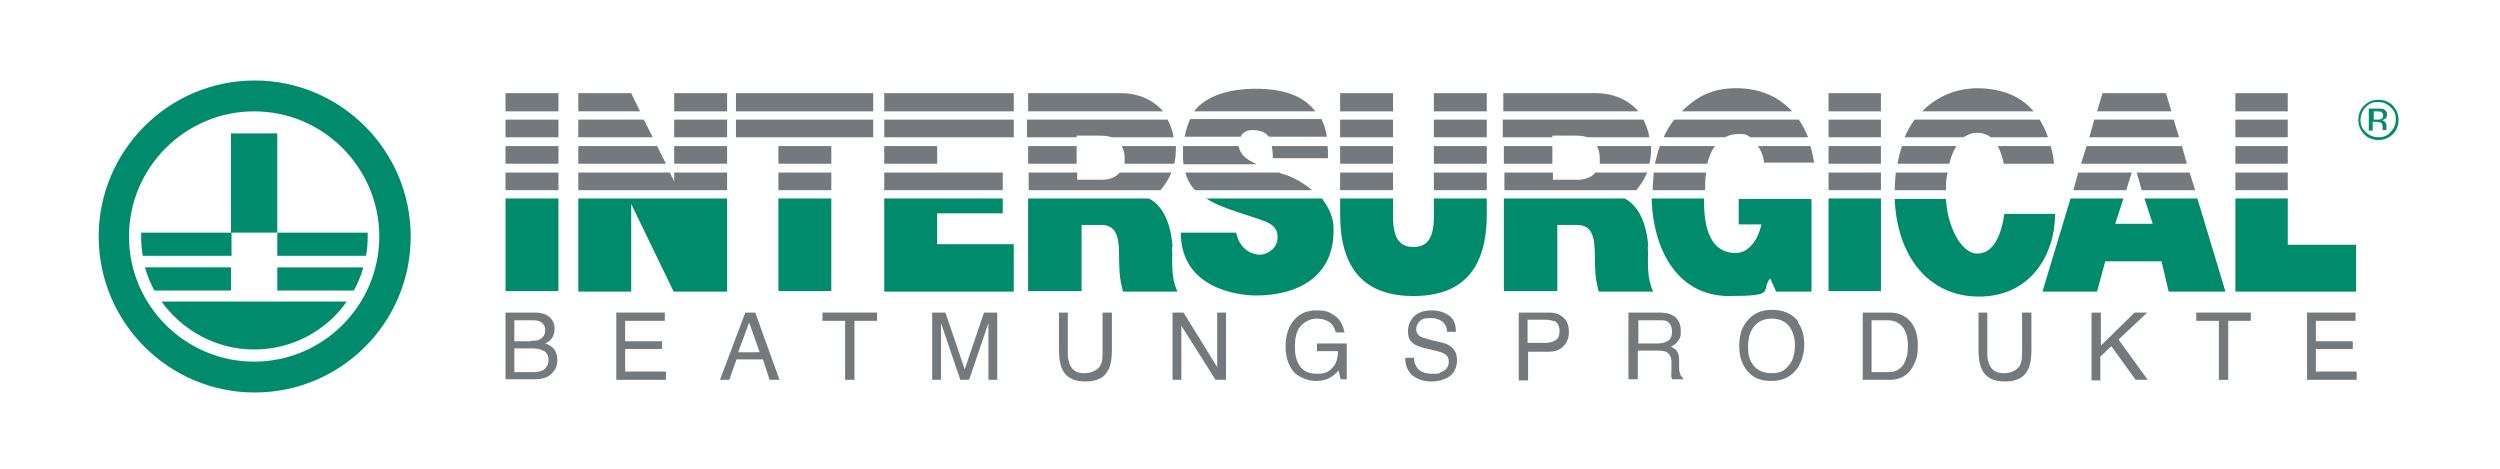 <?xml version="1.0" encoding="UTF-8"?>
<svg id="Layer_1" data-name="Layer 1" xmlns="http://www.w3.org/2000/svg" version="1.1" viewBox="0 0 453.5 85">
  <defs>
    <style>
      .cls-1, .cls-2, .cls-3 {
        stroke-width: 0px;
      }

      .cls-1, .cls-3 {
        fill: #008b6c;
      }

      .cls-2 {
        fill: #73797d;
      }

      .cls-3 {
        fill-rule: evenodd;
      }
    </style>
  </defs>
  <g>
    <rect class="cls-1" x="41.9" y="24.2" width="8.4" height="18"/>
    <path class="cls-1" d="M46.1,63.4c6.9,0,13.1-3.4,16.8-8.7H29.3c3.7,5.2,9.9,8.7,16.8,8.7Z"/>
    <path class="cls-1" d="M66.4,46.4c.2-1.1.3-2.3.3-3.5s0-.5,0-.7h-16.4v4.2h16.1Z"/>
    <path class="cls-1" d="M25.6,42.2c0,.2,0,.5,0,.7,0,1.2.1,2.4.3,3.5h16.1v-4.2h-16.4Z"/>
    <path class="cls-1" d="M26.3,48.5c.4,1.5,1,2.9,1.7,4.2h13.9v-4.2h-15.6Z"/>
    <path class="cls-1" d="M64.2,52.7c.7-1.3,1.3-2.7,1.7-4.2h-15.6v4.2h13.9Z"/>
    <path class="cls-1" d="M74.5,42.9c0,15.7-12.7,28.3-28.3,28.3s-28.3-12.7-28.3-28.3,12.7-28.3,28.3-28.3,28.3,12.7,28.3,28.3ZM23.4,42.9c0,12.5,10.2,22.7,22.7,22.7s22.7-10.2,22.7-22.7-10.2-22.7-22.7-22.7-22.7,10.2-22.7,22.7h0Z"/>
  </g>
  <path class="cls-3" d="M429.1,19.5c-.6.6-.9,1.4-.9,2.3,0,.9.3,1.6,1,2.2.6.6,1.4.9,2.3.9.9,0,1.6-.3,2.2-1,.6-.6.9-1.4.9-2.3,0-.9-.3-1.6-1-2.2-.6-.6-1.4-.9-2.3-.9-.9,0-1.6.3-2.2,1h0ZM434.1,24.3c-.7.7-1.6,1.1-2.6,1.1-1,0-1.9-.3-2.6-1-.7-.7-1.1-1.6-1.1-2.6,0-1,.3-1.9,1-2.6.7-.7,1.6-1.1,2.6-1.1,1,0,1.9.3,2.6,1,.7.7,1.1,1.6,1.1,2.6,0,1-.3,1.9-1,2.6h0ZM432.1,20.3c-.2,0-.5-.1-.9-.1h-.6s0,1.5,0,1.5h.6c.3,0,.5,0,.7-.1.3-.1.4-.3.4-.6,0-.3,0-.5-.3-.6h0ZM431.3,19.7c.5,0,.9,0,1.1.1.4.2.6.5.6,1,0,.4-.1.6-.4.8-.1,0-.3.2-.6.2.3,0,.6.2.7.4.2.2.2.4.2.6v.3c0,0,0,.2,0,.3,0,.1,0,.2,0,.2h0s-.7,0-.7,0c0,0,0,0,0,0,0,0,0,0,0,0h0c0-.1,0-.5,0-.5,0-.5-.1-.8-.4-.9-.2,0-.4-.1-.8-.1h-.6s0,1.6,0,1.6h-.7s0-4,0-4h1.4Z"/>
  <g>
    <rect class="cls-2" x="243.1" y="21.7" width="9.6" height="3.2"/>
    <rect class="cls-2" x="260.1" y="21.7" width="9.6" height="3.2"/>
    <rect class="cls-2" x="331.7" y="21.7" width="9.5" height="3.2"/>
    <rect class="cls-2" x="331.7" y="26.5" width="9.5" height="3.2"/>
    <path class="cls-2" d="M354.8,26.5h-9.8c-.3,1-.6,2.1-.8,3.2h9.4c.3-1.2.7-2.3,1.3-3.2Z"/>
    <path class="cls-2" d="M345.6,24.9h10.6c.7-.5,1.5-.8,2.5-.8s1.8.3,2.4.8h10.4c-.4-1.2-.9-2.2-1.5-3.2h-22.7c-.7,1-1.3,2-1.8,3.2Z"/>
    <polygon class="cls-2" points="379.9 21.7 379 24.9 395.3 24.9 394.3 21.7 379.9 21.7"/>
    <rect class="cls-2" x="160.4" y="21.7" width="23.5" height="3.2"/>
    <rect class="cls-2" x="91.7" y="26.5" width="9.6" height="3.2"/>
    <rect class="cls-2" x="91.7" y="31.3" width="9.6" height="3.2"/>
    <rect class="cls-2" x="91.7" y="21.7" width="9.6" height="3.2"/>
    <polygon class="cls-2" points="131.9 31.3 122.3 31.3 122.3 32.9 121.5 31.3 104.9 31.3 104.9 34.5 131.9 34.5 131.9 31.3"/>
    <path class="cls-2" d="M320,29.5h9.1c-.2-1-.4-2-.7-3h-9.5c.6.9,1,1.9,1.1,3Z"/>
    <polygon class="cls-2" points="104.9 24.9 118.4 24.9 116.8 21.7 104.9 21.7 104.9 24.9"/>
    <rect class="cls-2" x="133.5" y="21.7" width="24.9" height="3.2"/>
    <rect class="cls-2" x="122.3" y="21.7" width="9.6" height="3.2"/>
    <rect class="cls-2" x="122.3" y="26.5" width="9.6" height="3.2"/>
    <polygon class="cls-2" points="104.9 29.7 120.8 29.7 119.2 26.5 104.9 26.5 104.9 29.7"/>
    <rect class="cls-2" x="141.2" y="26.5" width="9.6" height="3.2"/>
    <polygon class="cls-2" points="395.8 26.5 378.5 26.5 377.5 29.7 396.7 29.7 395.8 26.5"/>
    <path class="cls-2" d="M300,31.3c-.1,1-.2,2.1-.2,3.2h9.5c0-.9,0-2,.2-3.2h-9.5Z"/>
    <path class="cls-2" d="M343.9,31.3c-.1,1-.2,2.1-.2,3.2h9.3c0-1.1,0-2.1.3-3.2h-9.3Z"/>
    <rect class="cls-2" x="405.5" y="31.3" width="9.5" height="3.2"/>
    <rect class="cls-2" x="160.4" y="26.5" width="9.6" height="3.2"/>
    <path class="cls-2" d="M312.9,24.9c.7-.4,1.6-.6,2.7-.6s1.3.2,1.9.6h10.5c-.5-1.2-1-2.2-1.7-3.2h-22.6c-.7.9-1.4,2-1.9,3.2h11.1Z"/>
    <rect class="cls-2" x="141.2" y="31.3" width="9.6" height="3.2"/>
    <rect class="cls-2" x="260.1" y="26.5" width="9.6" height="3.2"/>
    <rect class="cls-2" x="243.1" y="26.5" width="9.6" height="3.2"/>
    <path class="cls-2" d="M311.1,26.5h-10c-.4,1-.6,2.1-.9,3.2h9.5c.3-1.2.7-2.3,1.4-3.2Z"/>
    <path class="cls-2" d="M362.4,26.5c.6,1.1.9,2.4,1.1,3.2h9.1c-.1-1.1-.3-2.2-.6-3.2h-9.6Z"/>
    <polygon class="cls-1" points="104.9 36 104.9 52.9 114.5 52.9 114.5 37 122.2 52.9 131.9 52.9 131.9 36 104.9 36"/>
    <rect class="cls-2" x="91.7" y="16.9" width="9.6" height="3.3"/>
    <rect class="cls-1" x="91.7" y="36" width="9.6" height="16.8"/>
    <polygon class="cls-1" points="170 38.7 181.9 38.7 181.9 36 160.4 36 160.4 52.9 183.9 52.9 183.9 44.3 170 44.3 170 38.7"/>
    <rect class="cls-1" x="141.2" y="36" width="9.6" height="16.8"/>
    <rect class="cls-2" x="160.4" y="16.9" width="23.5" height="3.3"/>
    <rect class="cls-2" x="122.3" y="16.9" width="9.6" height="3.3"/>
    <polygon class="cls-2" points="116.1 20.2 114.5 16.9 104.9 16.9 104.9 20.2 116.1 20.2"/>
    <rect class="cls-2" x="133.5" y="16.9" width="24.9" height="3.3"/>
    <rect class="cls-1" x="331.7" y="36" width="9.5" height="16.8"/>
    <polygon class="cls-1" points="389 36 390.5 40.6 383.7 40.6 385.2 36 375.6 36 370.5 52.9 380.4 52.9 381.9 47.4 392.1 47.4 393.4 52.9 403.7 52.9 398.6 36 389 36"/>
    <path class="cls-1" d="M363.6,38.8c-.5,3.4-1.8,7.2-4.9,7.2s-5.5-5.3-5.7-9.9h-9.3c.4,10.1,5.9,17.7,15.3,17.7s13.8-7.7,13.8-15h-9.1Z"/>
    <polygon class="cls-1" points="415 44.4 415 36 405.5 36 405.5 52.9 427.4 52.9 427.4 44.4 415 44.4"/>
    <path class="cls-1" d="M252.7,36v.5c0,3.7-.5,8.3,3.7,8.3s3.7-4.6,3.7-8.3v-.5h9.6v2.9c0,10-4.5,14.8-13.3,14.8s-13.3-4.8-13.3-14.8v-2.9h9.6Z"/>
    <path class="cls-1" d="M315.4,36v4.7h4.1c-.5,2.7-2.3,5.2-4.6,5.2-5.5,0-5.8-6.4-5.8-9.9h-9.5c.3,9.9,5.1,17.7,14,17.7s5.7-.9,7.5-3.2l1.1,2.4h6.4v-16.8h-13.3Z"/>
    <rect class="cls-2" x="331.7" y="31.3" width="9.5" height="3.2"/>
    <polygon class="cls-2" points="386.7 31.3 377 31.3 376.1 34.5 385.7 34.5 386.7 31.3"/>
    <polygon class="cls-2" points="397.2 31.3 387.6 31.3 388.5 34.5 398.2 34.5 397.2 31.3"/>
    <rect class="cls-2" x="243.1" y="31.3" width="9.6" height="3.2"/>
    <rect class="cls-2" x="260.1" y="31.3" width="9.6" height="3.2"/>
    <rect class="cls-2" x="405.5" y="26.5" width="9.5" height="3.2"/>
    <rect class="cls-2" x="160.4" y="31.3" width="21.5" height="3.2"/>
    <rect class="cls-2" x="260.1" y="16.9" width="9.6" height="3.3"/>
    <path class="cls-2" d="M325.1,20.2c-2.5-2.7-5.9-4.2-10.1-4.2s-7,1.3-9.9,4.2h20.1Z"/>
    <rect class="cls-2" x="243.1" y="16.9" width="9.6" height="3.3"/>
    <rect class="cls-2" x="331.7" y="16.9" width="9.5" height="3.3"/>
    <rect class="cls-2" x="405.5" y="21.7" width="9.5" height="3.2"/>
    <rect class="cls-2" x="405.5" y="16.9" width="9.5" height="3.3"/>
    <polygon class="cls-2" points="393.9 20.2 392.9 16.9 381.4 16.9 380.4 20.2 393.9 20.2"/>
    <path class="cls-2" d="M368.9,20.2c-2.3-2.7-5.6-4.1-10-4.2-4.1,0-7.6,1.5-10.2,4.2h20.2Z"/>
    <path class="cls-2" d="M272.8,24.9h8.8v-.3h4.1c1.4,0,1.9.2,2.3.3h11.2c-.2-1.2-.6-2.3-1.1-3.2h-25.5v3.2Z"/>
    <path class="cls-2" d="M299.2,29.7c.2-.8.3-1.7.3-2.6s0-.4,0-.6h-9.8c.3.6.5,1.3.5,2.2s0,.7,0,1h9.1Z"/>
    <rect class="cls-2" x="272.8" y="26.5" width="8.8" height="3.2"/>
    <path class="cls-1" d="M299,44.8c-.3-4.5-1.9-7.6-4.3-8.8h-21.9v16.8h9.7v-12h3.5c2.6,0,3.3,1.8,3.3,5.4,0,4.1.3,4.9.7,6.7h9.9c-1.4-2.9-.8-6.3-1-8.1Z"/>
    <path class="cls-2" d="M298.7,31.3h-9.3c-.8,1-2.1,1.3-3.1,1.3h-4.6v-1.3h-8.8v3.2h23.9c.8-.9,1.5-2,2-3.2Z"/>
    <path class="cls-2" d="M297.2,20.2c-1.9-2.2-4.7-3.3-7.6-3.3h-16.9v3.3h24.4Z"/>
    <g>
      <path class="cls-2" d="M186.5,24.9h8.8v-.3h4.1c1.4,0,1.9.2,2.3.3h11.2c-.2-1.2-.6-2.3-1.1-3.2h-25.5v3.2Z"/>
      <path class="cls-2" d="M213,29.7c.2-.8.3-1.7.3-2.6s0-.4,0-.6h-9.8c.3.6.5,1.3.5,2.2s0,.7,0,1h9.1Z"/>
      <rect class="cls-2" x="186.5" y="26.5" width="8.8" height="3.2"/>
      <path class="cls-1" d="M212.7,44.8c-.3-4.5-1.9-7.6-4.3-8.8h-21.9v16.8h9.7v-12h3.5c2.6,0,3.3,1.8,3.3,5.4,0,4.1.3,4.9.7,6.7h9.9c-1.4-2.9-.8-6.3-1-8.1Z"/>
      <path class="cls-2" d="M212.4,31.3h-9.3c-.8,1-2.1,1.3-3.1,1.3h-4.6v-1.3h-8.8v3.2h23.9c.8-.9,1.5-2,2-3.2Z"/>
      <path class="cls-2" d="M211,20.2c-1.9-2.2-4.7-3.3-7.6-3.3h-16.9v3.3h24.4Z"/>
    </g>
    <path class="cls-2" d="M230.9,28.7h10c0-1.2,0-1.7-.1-2.2h-10.1c.1.5.2,1.3.2,2.2Z"/>
    <path class="cls-1" d="M239.6,36h-20.8c1.7,1.1,3.7,1.8,5.5,2.4,4.9,1.7,7,1.9,7.4,4,.4,2.5-1.7,3.8-3.2,3.8s-3.3-1-4-3.1c-.2-.7-.3-.9-.3-.9h-10c0,10,10.1,11.4,13.7,11.4,6.9,0,14.3-3,14-12.3,0-1.9-.9-3.7-2.1-5.3Z"/>
    <path class="cls-2" d="M238.6,20.2c-2.2-2.9-5.9-4.1-10.8-4.1s-9.1,1.3-11.2,4.1h22Z"/>
    <path class="cls-2" d="M225,24.9c.4-.9,1.2-1.3,2.1-1.3.9,0,2,.1,2.8.9,0,.1.2.2.3.3h10.5c-.2-1.2-.5-2.3-1-3.2h-23.8c-.4.9-.8,2-1,3.2h10.2Z"/>
    <path class="cls-2" d="M227.8,29.7c-1.8-.8-2.9-1.8-3.1-3.2h-10.1c0,.5,0,1,0,1.6s0,1.1.1,1.7h13.1Z"/>
    <path class="cls-2" d="M238,34.5c-1.5-1.3-3.3-2.3-5.1-2.9-.3,0-.6-.2-.9-.3h-17c.4,1.3,1,2.4,1.8,3.2h21.2Z"/>
  </g>
  <g>
    <path class="cls-2" d="M91.7,56.7h5.3c1.4,0,2.5.4,3.1,1.3.4.5.5,1.1.5,1.7s-.2,1.4-.7,1.9c-.2.3-.6.5-1,.7.6.2,1.1.5,1.4.8.5.5.8,1.3.8,2.2s-.2,1.5-.7,2.1c-.7,1-1.9,1.4-3.5,1.4h-5.2v-12.2ZM96.4,61.8c.7,0,1.3,0,1.6-.3.6-.3.9-.9.9-1.6s-.3-1.3-1-1.6c-.4-.2-.9-.2-1.6-.2h-3v3.8h3ZM96.9,67.5c1,0,1.8-.3,2.2-.9.3-.4.4-.8.4-1.3,0-.9-.4-1.5-1.2-1.8-.4-.2-1-.3-1.7-.3h-3.3v4.3h3.6Z"/>
    <path class="cls-2" d="M111.8,56.7h8.8v1.5h-7.2v3.7h6.7v1.4h-6.7v4.1h7.4v1.5h-9v-12.2Z"/>
    <path class="cls-2" d="M135.1,56.7h1.9l4.4,12.2h-1.8l-1.2-3.7h-4.8l-1.3,3.7h-1.7l4.6-12.2ZM137.8,63.9l-1.9-5.4-2,5.4h3.8Z"/>
    <path class="cls-2" d="M159.1,56.7v1.5h-4.1v10.7h-1.7v-10.7h-4.1v-1.5h9.9Z"/>
    <path class="cls-2" d="M169.1,56.7h2.4l3.5,10.3,3.5-10.3h2.4v12.2h-1.6v-7.2c0-.2,0-.7,0-1.2s0-1.2,0-1.9l-3.5,10.3h-1.6l-3.5-10.3v.4c0,.3,0,.8,0,1.4s0,1.1,0,1.3v7.2h-1.6v-12.2Z"/>
    <path class="cls-2" d="M193.7,56.7v7.5c0,.9.2,1.6.5,2.2.5.9,1.3,1.3,2.5,1.3s2.4-.5,2.9-1.4c.3-.5.4-1.2.4-2.1v-7.5h1.7v6.8c0,1.5-.2,2.7-.6,3.5-.7,1.5-2.1,2.2-4.2,2.2s-3.5-.7-4.2-2.2c-.4-.8-.6-2-.6-3.5v-6.8h1.7Z"/>
    <path class="cls-2" d="M212.8,56.7h1.9l6.1,9.9v-9.9h1.6v12.2h-1.9l-6.2-9.8v9.8h-1.6v-12.2Z"/>
    <path class="cls-2" d="M241.7,57c1.2.6,1.9,1.8,2.2,3.3h-1.6c-.2-.9-.6-1.5-1.2-1.9-.6-.4-1.4-.6-2.3-.6s-2,.4-2.8,1.3c-.8.8-1.1,2.1-1.1,3.8s.3,2.6.9,3.5c.6.9,1.6,1.4,3.1,1.4s2-.3,2.7-1c.7-.6,1.1-1.7,1.1-3.1h-3.8v-1.4h5.4v6.5h-1.1l-.4-1.6c-.5.6-1,1-1.5,1.3-.7.4-1.6.6-2.7.6s-2.6-.5-3.7-1.4c-1.1-1.2-1.7-2.8-1.7-4.8s.5-3.7,1.6-4.9c1-1.2,2.4-1.7,4-1.7s2.1.2,2.9.7Z"/>
    <path class="cls-2" d="M256.5,64.9c0,.7.2,1.3.5,1.7.5.8,1.5,1.2,2.8,1.2s1.1,0,1.6-.3c.9-.3,1.4-1,1.4-1.8s-.2-1.1-.6-1.4c-.4-.3-1-.5-1.9-.7l-1.6-.4c-1-.2-1.8-.5-2.2-.8-.8-.5-1.1-1.3-1.1-2.3s.4-2,1.1-2.7c.7-.7,1.8-1.1,3.1-1.1s2.3.3,3.2.9c.9.6,1.3,1.6,1.3,3h-1.6c0-.7-.3-1.2-.5-1.5-.5-.6-1.3-1-2.5-1s-1.6.2-2,.6-.6.9-.6,1.4.2,1,.7,1.3c.3.2,1,.4,2.1.7l1.7.4c.8.2,1.4.4,1.8.8.8.6,1.1,1.4,1.1,2.5s-.5,2.3-1.4,2.9-2.1.9-3.3.9-2.6-.4-3.5-1.2c-.8-.8-1.2-1.8-1.2-3.1h1.6Z"/>
    <path class="cls-2" d="M275.5,56.7h5.5c1.1,0,1.9.3,2.6.9.7.6,1,1.5,1,2.6s-.3,1.8-.9,2.5c-.6.7-1.5,1.1-2.7,1.1h-3.8v5.2h-1.7v-12.2ZM281.9,58.3c-.4-.2-.9-.3-1.5-.3h-3.3v4.2h3.3c.7,0,1.3-.2,1.8-.5.5-.3.7-.9.7-1.7s-.3-1.5-1-1.8Z"/>
    <path class="cls-2" d="M295.4,56.7h5.5c.9,0,1.7.1,2.3.4,1.1.5,1.7,1.5,1.7,2.9s-.2,1.3-.5,1.8-.7.8-1.3,1.1c.5.2.8.4,1.1.8.2.3.4.8.4,1.5v1.6c0,.5.1.8.2,1,0,.4.3.6.5.7v.3h-2c0-.1,0-.2-.1-.4s0-.5,0-1v-2c-.1-.8-.4-1.3-1-1.6-.3-.1-.8-.2-1.4-.2h-3.7v5.2h-1.7v-12.2ZM300.8,62.3c.8,0,1.3-.2,1.8-.5s.7-.9.7-1.7-.3-1.5-.9-1.8c-.3-.2-.8-.2-1.3-.2h-3.9v4.2h3.7Z"/>
    <path class="cls-2" d="M326.1,58.4c.8,1.1,1.2,2.5,1.2,4.1s-.5,3.3-1.4,4.5c-1.1,1.4-2.6,2.1-4.6,2.1s-3.4-.6-4.4-1.9c-1-1.2-1.4-2.7-1.4-4.5s.4-3.1,1.2-4.2c1.1-1.5,2.6-2.3,4.7-2.3s3.7.7,4.8,2.1ZM324.6,66.2c.7-1,1-2.2,1-3.6s-.4-2.6-1.1-3.5c-.8-.9-1.8-1.3-3.1-1.3s-2.3.4-3.1,1.3c-.8.9-1.2,2.1-1.2,3.8s.3,2.5,1,3.4,1.8,1.4,3.3,1.4,2.5-.5,3.2-1.6Z"/>
    <path class="cls-2" d="M337.9,56.7h4.9c1.7,0,2.9.6,3.9,1.8.8,1.1,1.2,2.4,1.2,4.1s-.2,2.5-.7,3.5c-.8,1.8-2.3,2.8-4.4,2.8h-4.9v-12.2ZM342.5,67.5c.5,0,1,0,1.3-.2.6-.2,1.1-.6,1.5-1.2.3-.5.5-1.1.7-1.9,0-.5.1-.9.1-1.3,0-1.5-.3-2.7-.9-3.5-.6-.8-1.5-1.3-2.8-1.3h-2.9v9.4h2.9Z"/>
    <path class="cls-2" d="M360.5,56.7v7.5c0,.9.2,1.6.5,2.2.5.9,1.3,1.3,2.5,1.3s2.4-.5,2.9-1.4c.3-.5.4-1.2.4-2.1v-7.5h1.7v6.8c0,1.5-.2,2.7-.6,3.5-.7,1.5-2.1,2.2-4.2,2.2s-3.5-.7-4.2-2.2c-.4-.8-.6-2-.6-3.5v-6.8h1.7Z"/>
    <path class="cls-2" d="M379.5,56.7h1.6v6l6.1-6h2.3l-5.2,4.9,5.3,7.3h-2.2l-4.4-6.1-2,1.9v4.3h-1.6v-12.2Z"/>
    <path class="cls-2" d="M408.3,56.7v1.5h-4.1v10.7h-1.7v-10.7h-4.1v-1.5h9.9Z"/>
    <path class="cls-2" d="M418.5,56.7h8.8v1.5h-7.2v3.7h6.7v1.4h-6.7v4.1h7.4v1.5h-9v-12.2Z"/>
  </g>
</svg>